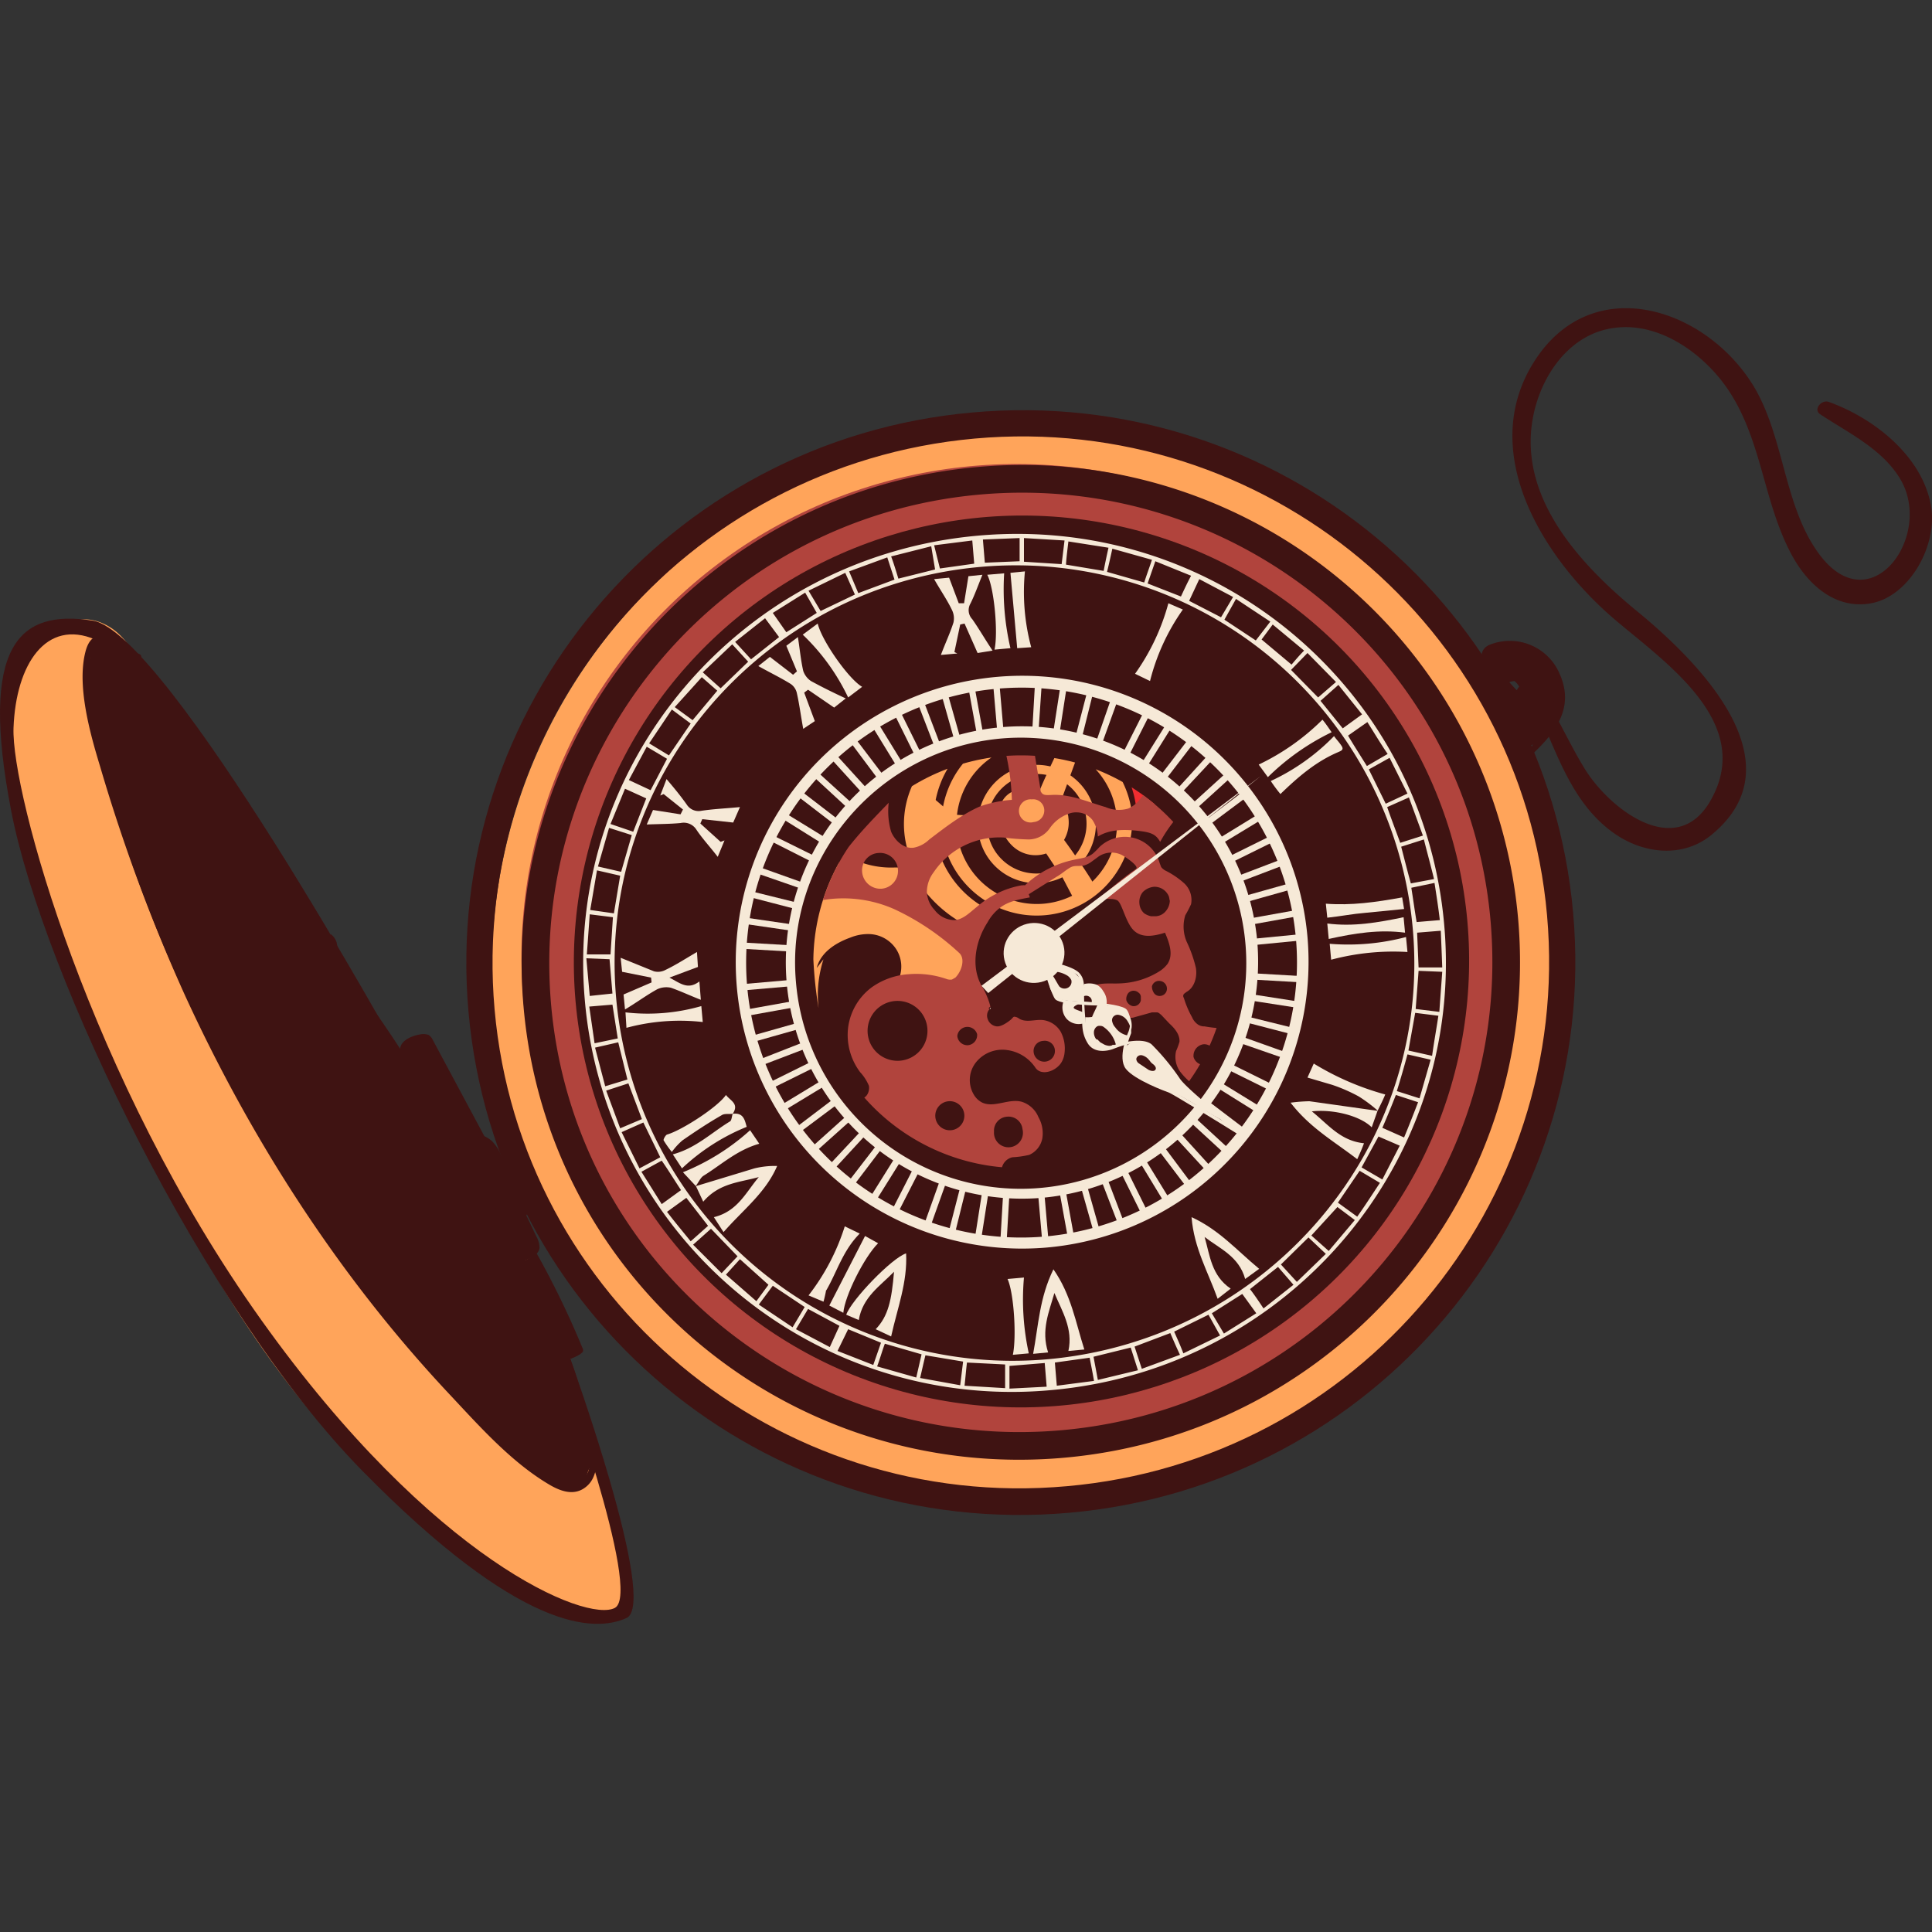 <?xml version="1.0" encoding="UTF-8"?> <svg xmlns="http://www.w3.org/2000/svg" xmlns:xlink="http://www.w3.org/1999/xlink" viewBox="0 0 400 400"><rect x="0" y="0" width="400" height="400" fill="#333333" stroke="none"/> <defs> <style>.a{fill:none;}.b{fill:#3f1312;}.c{fill:#ffa45a;}.d{fill:#b1443d;}.e{fill:#f6e9d7;}.f{clip-path:url(#a);}.g{fill:#f02d30;}</style> <clipPath id="a"> <ellipse class="a" cx="211.2" cy="199.3" rx="42.9" ry="42.7" transform="translate(-41.1 55.5) rotate(-13.7)"></ellipse> </clipPath> </defs> <title>Монтажная область 319 копия 135</title> <path class="b" d="M56.7,260.4c3.2,9.7,11.1,18.4,17.2,26.3S86.7,303.8,95,310.6c2.6,2.2,5.9-1.1,4.2-3.9-5.7-9.3-13.4-17.3-20.4-25.7s-12-16.5-19.8-22.2a1.5,1.5,0,0,0-2.3,1.6Z"></path> <path class="b" d="M61.6,262.2c11.9,17.8,26.6,37.3,45,48.8,4.1,2.5,11.5,7.6,15.5,2.2s-1.4-16.3-2.8-21.5c-.2-.8-1.5-.5-1.5.3.4,3.6,2,9.1,1.3,12.6v3.5c-2.6,2.2-5.1,2.3-7.5.2-6.8-2.2-13.4-8.5-18.8-12.9-11.9-9.8-20.6-22.1-30.4-33.9-.4-.5-1.4.1-.9.7Z"></path> <path class="b" d="M76.1,263.2c9.9,16.5,22.4,31.6,37.8,43.2,10.8,8.2,9.7-2.3,7.1-11.4a.4.4,0,0,0-.8.2c.1,3.9,2.1,7-2.2,8.6s-3.8,0-6.5-2.4c-4.5-4.2-8.9-8.5-13-12.9a238.4,238.4,0,0,1-21.1-26.1.8.8,0,0,0-1.3.8Z"></path> <path class="b" d="M24.6,133.5a8.3,8.3,0,0,0-5.2-3.1,1.2,1.2,0,0,0-1.5,1c-.6,9.2.6,19.3,5.1,27.5.2.4.9.1.9-.3-1.6-9.2-3.3-17.7-3.4-27.1L19,132.9a5.7,5.7,0,0,1,4.5,1.6c.6.6,1.7-.3,1.1-1Z"></path> <path class="b" d="M315.6,141.5c5.8,10.5,8.3,23.9,18.7,31.1,6,4.2,14.2,5.1,20.1.2,18.5-15.2-3.7-36.6-15.4-46.2s-24.5-23.3-21.7-39.7c1.3-7.7,6.1-15.7,13.8-18.3,9.8-3.2,19.6,2.9,25.4,10.3,8.2,10.6,8.2,24,14.2,35.5,3.2,6.2,9,11.9,16.7,10.5s13.5-11.4,12.5-19.5c-1.5-10.7-11.8-18.8-21.3-22.2-1.5-.5-3.3,1.6-1.7,2.6,5.9,3.9,12.9,7.2,16.6,13.5,6.8,11.7-6.2,29.7-16.8,15.5-7.4-9.9-7.2-24.1-13.6-34.8-9.9-16.3-33.3-23.9-45.3-5.4s1.2,40.4,16.1,53.3c10.2,8.8,29.1,21.2,20.6,37.2-7,13.5-21.3,2.5-26.5-6.1-3.8-6.2-6.3-12.7-10.9-18.5a.9.9,0,0,0-1.5,1Z"></path> <path class="b" d="M317.3,156.1c4.9-4.6,8.7-9.7,5.6-16.6a11.2,11.2,0,0,0-14.5-6c-3.2,1.3-1.4,6.2,1.9,5,10.1-3.5,9.7,11.9,6.3,17a.5.5,0,0,0,.7.6Z"></path> <path class="b" d="M310.8,142.8c1.5-3,6.1-1.9,6.9.8s-1.4,6-2.7,8.6l2.8.2a39.7,39.7,0,0,0-2.9-8.4,1.8,1.8,0,0,0-3.3,1.2,4.3,4.3,0,0,0,2.2,2.7c2,1.2,3.5-1.7,2.1-3.1s-2.5-2.5-3.7-3.9a7,7,0,0,0-1.3-1.6c-.2-.5-.4-.6-.7-.2s-.4.5.9.4c3.4,1.4,5.2,4.1,3.4,7.7l4.5.2a13.1,13.1,0,0,1-.5-3.9l-4.3,1.5c1,1.7.2,3.4,1.4,4.9a1.3,1.3,0,0,0,1.6.5c3.5-1.2,2.2-5.6.8-8.1s-4.1-.4-4.2,1.6a18.5,18.5,0,0,0,.6,5.2c.4,1.7,3.2,2.1,4.1.7,4-5.8,1-14.8-6.9-14.8-2.4,0-5.6,1-5.2,4.1s4.6,6.7,7,8.6l2.1-3.2-.6-.5-3.1,1.6a25,25,0,0,1,3,7.4,1.6,1.6,0,0,0,2.8.9c3.4-3.9,6.2-10.6,1.8-14.9a5.9,5.9,0,0,0-5.9-1.4c-2.5.7-3.3,2.2-4.1,4.5s1,1.6,1.4.7Z"></path> <path class="c" d="M160.5,112.2l-6-9.7A181.5,181.5,0,0,1,207.4,90l.5,8.5,5.2-.4,1-7.2a3.2,3.2,0,0,1,.7-1.9,3,3,0,0,1,2.3-.4l14,1a3.2,3.2,0,0,1,2.6.9,4,4,0,0,1,.5,2.4l-.5,7.6c-19.8,1.4-40.6-5.2-59,2.2-12.3,5-21.5,15.6-33.7,20.7-1.6-1.5-3.4-3.1-3.9-5.3s.9-4.9,3.1-4.9a18.5,18.5,0,0,0,9.3,7.9"></path> <path class="c" d="M24.4,134.5c-4.1-5-11.7-8.2-17.1-4.5-3.8,2.6-5,7.7-5.5,12.4-2.3,24.2,7.2,47.8,17,70S40.1,259.1,54.9,280s33.8,39.3,56.9,50.5c2.8,1.3,5.8,2.6,8.9,2.7s7.7,1.9,9.4-.7-.2-10.8-1.4-14.6c-4-12.3-8.1-24.7-12.1-37.1-5.7-17.6-11.7-35.6-23.6-49.8-3.7-4.4-7.9-8.3-11.5-12.8a135.2,135.2,0,0,1-9.2-13.6c-14-23-28.5-45.6-43.5-68-1.6-2.3-3.2-4.8-5.5-6.4s-5.4-2.6-8.1-1.5"></path> <path class="c" d="M1.1,143c-1.4,12.4,1.6,24.8,5.2,36.7A334,334,0,0,0,58.2,281.6a192.4,192.4,0,0,1-13.5-24.3c-.6-1.4-1.3-2.9-.9-4.3s1.8-2.6,2.7-3.8c3-3.8,1.9-9.3.6-13.9-9.3-31.4-25.7-61-28.8-93.6-.3-2.3-.4-4.7.8-6.7s4.2-3,5.9-1.4c-5.5-5.6-16.4-3.8-19.8,3.2"></path> <path class="b" d="M79.1,216.8a22.9,22.9,0,0,0,6.8,5.6c.8.4,1.4-.8.6-1.3a22.1,22.1,0,0,1-6.3-5.1c-.6-.7-1.7.1-1.1.8Z"></path> <path class="b" d="M78.5,217.4c1.9,4.1,4.2,8.3,8.9,9.4.9.2,1.1-1.2.2-1.4-4.1-.9-6.1-4.9-7.8-8.4-.4-.9-1.7-.4-1.3.4Z"></path> <path class="b" d="M79.3,217.8a10.1,10.1,0,0,0,6.2,7.4.7.7,0,0,0,.8-1.2,21.2,21.2,0,0,1-3.8-5.1l-1.2.7a31.4,31.4,0,0,0,4.2,4.8c.7.6,1.6-.5.9-1.1a29.3,29.3,0,0,1-4-4.6c-.4-.6-1.6,0-1.2.7a23.3,23.3,0,0,0,4.2,5.7l.7-1.2a8.5,8.5,0,0,1-5.4-6.3c-.2-.8-1.6-.7-1.4.2Z"></path> <path class="b" d="M28.8,135.4c-3.5-1.4-9.3-7.4-11.1-.5s.8,16.5,3,23.7a363.7,363.7,0,0,0,17.7,47.7c13.8,30,31.9,58.1,54.5,82.2,6.2,6.6,12.8,14.1,20.7,18.8,2.5,1.5,5.5,2.6,8,.3s2.1-6.6,1.4-9.8c-.2-.9-1.6-.8-1.4.1s1,4.5.2,6.7c-1.7,4.2-6.2,2.4-9.1.5a72,72,0,0,1-8.5-7.2c-5.2-5-10.3-10.2-15.1-15.6A295.3,295.3,0,0,1,64,249.6a334.1,334.1,0,0,1-37-75.7,235.9,235.9,0,0,1-7-23.1,39.3,39.3,0,0,1-1.2-14.1c1-7.1,6.4-1.3,9.4-.1.9.4,1.5-.9.6-1.2Z"></path> <path class="b" d="M83,222.6c-8.1-13.6-16.6-26.9-25.7-39.8-4.5-6.3-9-12.5-13.7-18.6l-7.3-9.3c-2.1-2.6-4.1-5.4-6.9-7.3-.4-.4-.9-.1-1.1.4-.9,3-.2,5.6.8,8.5s2.9,7.8,4.6,11.6c3,6.8,6.4,13.5,10,20.1,7.7,14.3,15.8,28.4,23.9,42.4s16.5,28.2,25.5,41.9c4.2,6.5,8.3,13.2,13.1,19.2,1.8,2.3,7.7,9.2,11.2,6.5,1.4-1.1,1.1-3.2.8-4.7a74.9,74.9,0,0,0-3.8-12.2A128,128,0,0,0,103.2,258c-.5-.7-1.6.1-1.2.8a122.7,122.7,0,0,1,9.5,18.8c1.2,2.9,2.3,6,3.3,9s1,3.3,1.4,4.9l.6,2.2a6.9,6.9,0,0,1,.2,2.5l-3,.5c-2.7-.3-5.8-4.6-7.3-6.7s-3.9-5.5-5.8-8.3q-5.9-8.6-11.4-17.4c-14.8-23.4-28.4-47.5-41.9-71.7-3.7-6.9-7.4-13.8-10.7-20.8-1.7-3.6-3.3-7.2-4.7-10.9s-3.7-8.4-2.5-12.7l-1.2.4c3,2.2,5.2,5.3,7.5,8.1l7.2,9.4c4.7,6.1,9.2,12.3,13.7,18.6q13.2,18.9,25,38.7c.4.8,1.6,0,1.1-.8Z"></path> <path class="b" d="M82.3,220.3a.7.7,0,1,0-.1-1.3.7.7,0,1,0,.1,1.3Z"></path> <ellipse class="c" cx="212.9" cy="200.4" rx="111.2" ry="110.7" transform="translate(-41.3 55.9) rotate(-13.7)"></ellipse> <ellipse class="d" cx="210.1" cy="198.1" rx="102.3" ry="101.8" transform="translate(-40.8 55.2) rotate(-13.7)"></ellipse> <path class="b" d="M201.3,85.4C138.2,91,91.4,146.6,97,209.5s61.2,109.3,124.4,103.7S331.3,252,325.7,189,264.5,79.7,201.3,85.4Zm19.6,222.3c-60.1,5.4-113.2-38.8-118.5-98.7S141.7,96.2,201.8,90.8,315,129.6,320.3,189.5,281.1,302.4,220.9,307.7Z"></path> <path class="b" d="M202.3,96.7c-56.8,5.1-98.9,55.1-93.9,111.8s55.1,98.4,112,93.3,98.9-55.1,93.9-111.7A103,103,0,0,0,202.3,96.7Zm17.6,199.4c-53.7,4.8-101.1-34.6-105.8-88.1s35-100.8,88.7-105.6,101.1,34.7,105.8,88.2S273.6,291.3,219.9,296.1Z"></path> <ellipse class="b" cx="211.4" cy="199.3" rx="92.7" ry="92.3" transform="translate(-41.1 55.5) rotate(-13.7)"></ellipse> <path class="e" d="M216.6,258.3A59.3,59.3,0,1,1,270.7,194,59.4,59.4,0,0,1,216.6,258.3ZM206.4,142.6a56.9,56.9,0,1,0,10,113.4c31.3-2.8,54.7-30.6,51.9-61.8A57,57,0,0,0,206.4,142.6Z"></path> <path class="e" d="M215.7,248a48.9,48.9,0,1,1,44.6-53.1A49.1,49.1,0,0,1,215.7,248Zm-8.4-95.1c-25.7,2.3-44.8,25-42.5,50.5a46.7,46.7,0,1,0,42.5-50.5Z"></path> <path class="e" d="M299,191.4c4.4,48.9-32,92-81.3,96.4a88.7,88.7,0,0,1-96.6-80.5c-4.4-48.9,32-92,81.4-96.4S294.7,142.7,299,191.4Zm-81.9,90c45.7-4.2,79.4-44.1,75.4-89.1a82.5,82.5,0,0,0-89.8-74.9c-45.6,4.2-79.3,44.4-75.1,89.6A82.4,82.4,0,0,0,217.1,281.4Zm9.3-.5.9,4.8,8.3-2-1.5-4.7Zm-73.2-20.2-2.9,3.2,6.3,5.5,2.5-3.4Zm138.4-43.2,4.9,1.1c.4-2.9.9-5.6,1.3-8.3l-4.8-.6Zm-20.7,38.7-5.7,5.6,3.3,3.6,6-5.8Zm18.3-30.3,4.7,1.5,2.3-8-4.8-1.1C290.7,220.9,290,223.3,289.2,225.9Zm-5.8-66.6,3.5,7.1,4.5-2.1-3.7-7.4ZM296.9,182c-.7-2.9-1.4-5.4-2.1-8.2l-4.7,1.5c.7,2.7,1.3,5.1,2,7.6ZM277,249l4,2.9c1.7-2.4,3.1-4.6,4.7-7l-4.2-2.5ZM238.5,115.9l-8.2-2.3c-.4,1.8-.7,3.2-1.1,4.8l7.7,2.2C237.4,119,237.9,117.7,238.5,115.9Zm-90,27.1-3.2-2.8-5.6,6.2,3.7,2.7ZM263,128.7l-7.1-4.7-2.4,4.3,6.5,4.3ZM244.3,280.5c-.8-1.7-1.4-3.1-2-4.5l-7.4,2.8,1.5,4.6Zm-53.8,4.8,8.3,1.5.6-4.9-7.8-1.3C191.2,282.2,190.9,283.6,190.5,285.3Zm76.8-146.6,5.6,5.7,3.7-3.2-5.9-6ZM129.9,223.5l-1.9-7.7-4.8,1.1,2.1,8Zm6.8,16.1-3.5-7.2-4.5,2,3.7,7.5Zm106.4,36.1c.7,1.6,1.3,2.9,1.9,4.5l7.6-3.7-2.4-4.3ZM154.9,137l-3.3-3.6-6.1,5.8,3.7,3.3Zm53.2,145.5-7.9-.4c-.2,1.6-.3,3-.5,4.8l8.4.5Zm-81-93.4,1.3-7.8-4.8-1.1-1.4,8.2Zm39.5,81.5-6.6-4.4-2.9,3.9,7,4.7Zm-39.7-80.7-4.8-.6-.6,8.3h4.9Zm16.6,67.8,5.9,5.9,3.3-3.5-5.5-5.7Zm34.2-134.9,7.5-2.8-1.5-4.6-7.9,2.9Zm42.1-6,.6-4.9-8.4-.5v4.9ZM132.9,231.7l-2.8-7.4-4.6,1.5,2.9,7.8Zm157-57.2,4.7-1.5-2.9-7.9-4.5,2C288.1,169.7,289,172,289.9,174.5ZM177,123.1l-2-4.5-7.6,3.7,2.5,4.2Zm-38.5,33.3,4.5-6.6-3.9-2.9-4.7,7Zm91-43-8.3-1.3c-.2,1.7-.4,3.2-.5,4.8l7.8,1.3C228.8,116.6,229.1,115.2,229.5,113.4ZM128.6,180.5l2.2-7.6-4.7-1.5-2.3,8Zm61.1,104.7,1.1-4.8-7.6-2.2c-.6,1.6-1,3.1-1.6,4.7Zm3.1-172.1-8.3,2.1c.6,1.6,1,3,1.5,4.6l7.6-1.9ZM298,209.5c.2-2.9.4-5.5.6-8.3l-4.9-.2c-.2,2.8-.4,5.2-.6,7.9Zm-17.5,43.1-3.6-2.7-5.4,5.9,3.6,3.2ZM261.2,132.4l6.2,5.2c.6-.7,1.5-1.8,2.6-2.9l-6.5-5.4Zm-67.8-19.5,1.2,4.8,7.1-1-.4-4.8Zm44.2,7.9,6.9,2.7c.7-1.5,1.3-2.8,2.1-4.3l-7.4-3Zm56,107.4-4.6-1.5c-.9,2.3-1.8,4.5-2.8,6.8l4.5,2C291.7,233.1,292.6,230.8,293.6,228.2Zm-14.5-75.9c1.3,2.2,2.6,4.2,3.9,6.3l4.3-2.5c-1.5-2.2-2.8-4.4-4.2-6.6ZM216.7,287.1l-.4-4.9-7.3.6v4.7ZM142.1,248l-4,2.9c1.6,2.1,3.2,4,4.9,6.1l3.6-3.2Zm83.5,33.1-7.2,1,.4,4.8,7.7-1C226.2,284.1,225.9,282.7,225.6,281.1Zm29.7-157.5-7-3.7-2.1,4.5,6.6,3.4Zm6.3,147.3,6.2-4.9-3.2-3.7-5.8,4.6C259.8,268.2,260.6,269.4,261.6,270.9Zm-87.8,3.6-6.5-3.5-2.5,4.2,7,3.7ZM278,150.8l4-2.9-4.9-6.1-3.7,3.3Zm8.2,93.4,3.6-7-4.4-1.9-3.5,6.4ZM162.8,130.9l6.3-4-2.4-4.2-6.7,4.2Zm-1.5,1-2.9-3.9-6.2,4.9,3.3,3.6Zm98.8,140-2.9-4-6.3,4,2.5,4.2ZM129.4,163.3l-3,7.3,4.7,1.6,2.7-6.9Zm81.7-47.1v-4.8l-7.6.3.4,4.8Zm-77.2,38.4-3.7,6.9,4.5,2.1,3.4-6.5Zm-12.5,43.8.7,7.8,4.7-.5-.6-7.1Zm177.2,1.9c-.1-2.8-.2-5.2-.3-7.6l-4.9.4.3,7.2ZM173.4,279.7l7.4,2.9,1.6-4.6-6.8-2.8ZM127.9,215l-1.1-7-4.8.4,1.1,7.6Zm4.9,27.6,4.2,6.7,4-2.9c-1.4-2.1-2.6-4.1-4-6.1Zm165.3-52.1c-.3-2.6-.7-5.1-1.1-7.7l-4.8,1c.4,2.5.7,4.8,1.1,7.1Z"></path> <path class="e" d="M134.8,202.4l-6-1.2-.3-2.9,6.9,2.8a3.3,3.3,0,0,0,2.4-.3c2.1-1,4.1-2.3,6.5-3.7l.2,3.1-5.9,2.2c2.3,1.2,3.8,2.6,6.2.8l.3,3.8c-2.3-.9-4.2-1.8-6.2-2.5a4.5,4.5,0,0,0-2.8.3c-2.2,1.2-4.2,2.7-6.7,4.2l-.3-3.1,5.8-2.5Z"></path> <path class="e" d="M153.2,167.1l-1.4,3.2-6.4-.7-.4.9,4.2,3.8.8-.3-1.4,3.4c-1.7-2.2-3.2-3.8-4.4-5.6a3.1,3.1,0,0,0-3.3-1.4c-2.1.2-4.4.2-7,.3l1.3-3,5.7.9.5-1-4-3.2-.7.3,1.3-3.4c1.7,2,3,3.6,4.2,5.3a2.9,2.9,0,0,0,2.8,1.3C147.5,167.5,150,167.4,153.2,167.1Z"></path> <path class="e" d="M166.5,143.4l2.2,5.9-2.4,1.6c-.5-2.7-.8-5.1-1.3-7.3a3.1,3.1,0,0,0-1.3-2c-2.1-1.3-4.2-2.3-6.7-3.7l2.4-1.9,4.8,3.7.8-.7-2.2-5.3,2.4-1.8c.4,2.6.6,4.8,1.1,7a4.1,4.1,0,0,0,1.6,2.1c2.2,1.2,4.4,2.3,7.2,3.6l-2.4,1.9-5.4-3.7Z"></path> <path class="e" d="M200.5,119.3l2.9-.3c-.9,2.2-1.6,4.2-2.5,6a2.7,2.7,0,0,0,.4,3.2c1.4,2,2.6,4.1,4.2,6.5l-3.1.5-2.7-6.1-.9.2-1.2,5.7.6.3-3.4.3c.9-2.4,1.9-4.5,2.6-6.7a3.9,3.9,0,0,0-.3-2.6c-1-2.1-2.4-4.1-3.7-6.4l3.1-.3,2,5.3h1.1Z"></path> <path class="e" d="M285.2,230l-1.2,3.4c-2.4-2.4-8-3.8-12.4-3.3,3.4,2.7,5.9,6.1,10.8,6.6-.4,1.1-.8,2-1.4,3.3-4.8-3.7-9.8-6.5-13.8-11.7a34.4,34.4,0,0,1,3.9-.3l14.2,2Z"></path> <path class="e" d="M187.6,259.5c.3,6-1.8,11.3-3.1,17.2l-3.2-1.5c2.6-2.7,3.3-6,3.8-11.9-2.8,2.9-6.5,5.2-7.3,10l-2.6-1.1C176.3,269.1,184.7,260.4,187.6,259.5Z"></path> <path class="e" d="M144,245.6l12.2-3.7a17.8,17.8,0,0,1,4.7-.5c-2.4,5.6-7.1,9.1-11.1,13.7l-2-3.1c4.9-1.2,6.6-5.1,9.3-8.3-3.9,1.1-8.2,1.2-11.5,5.1l-1.5-3.2Z"></path> <path class="e" d="M217,280l-3.1.3c1.1-5.9,1.3-11.6,4.2-17.5,3.7,5.3,4.6,11,6.4,16.6l-3.3.3c1-4.6-1.3-8.2-2.9-12C217.2,271.6,215.5,275.4,217,280Z"></path> <path class="e" d="M249.4,256.1c1.1,3.8,1.4,8,5.4,10.7l-2.7,2.1c-2-5.6-4.9-10.5-5.4-16.9,5.7,2.6,9.4,6.9,14,10.7l-2.9,2.1C256.5,260.1,252.5,258.5,249.4,256.1Z"></path> <path class="e" d="M204.4,119l3.5-.3a53.9,53.9,0,0,0,1.3,15.5l-3.3.3C206.7,130.9,205.8,121.6,204.4,119Z"></path> <path class="e" d="M213,280.2l-3.3.3c.8-3.8.2-12.9-1.1-15.7l3.4-.3A52.2,52.2,0,0,0,213,280.2Z"></path> <path class="e" d="M274.8,190l-.3-2.9c5.3.4,10.3-.3,15.8-1.3l.4,2.4-8.1.8C280.1,189.2,277.6,189.7,274.8,190Z"></path> <path class="e" d="M291.1,194l.3,3.1a50,50,0,0,0-15.8,1.6l-.3-3.3A46.7,46.7,0,0,0,291.1,194Z"></path> <path class="e" d="M273.8,149c.6.7,1.2,1.6,1.9,2.6a49.5,49.5,0,0,0-13.2,9.3l-1.9-2.6A47.9,47.9,0,0,0,273.8,149Z"></path> <path class="e" d="M265.1,164.4a31.6,31.6,0,0,1-2-2.7,44.1,44.1,0,0,0,13.1-9.3c.4.6,1.1,1.3,1.6,2.1s-.3,1-.7,1.2C272.6,157.6,268.9,160.7,265.1,164.4Z"></path> <path class="e" d="M285.3,230a29.8,29.8,0,0,0-4-3,33.9,33.9,0,0,0-5.5-2.4l-5.1-1.5,1.3-2.9a57.2,57.2,0,0,0,14.8,6.4c-.4,1-1,2.2-1.6,3.4Z"></path> <path class="e" d="M174.6,271.8l-2.9-1.5,7.4-14.4,2.7,1.5C178.9,260.3,174.9,268.3,174.6,271.8Z"></path> <path class="e" d="M151.7,230.6c2.3-.3,2.5,1.4,2.9,2.7a43.2,43.2,0,0,0-13.4,8.6l-1.9-2.9c4.8-1.3,8-4.5,11.8-6.8.4-.2.4-1.1.6-1.6Z"></path> <path class="e" d="M169.3,129.1c.8,3.5,6.4,11.5,9.2,13.1l-2.9,2.2a44.1,44.1,0,0,0-9.4-13Z"></path> <path class="e" d="M167.4,268.2a45.6,45.6,0,0,0,7.5-14.3l3.1,1.5c-3.5,3.5-4.7,7.9-6.9,11.7-.1.1-.1.1-.1.2s-.3,1.5-.5,2.2Z"></path> <path class="e" d="M238.1,141l-3.1-1.5a45.6,45.6,0,0,0,6.9-14.6l3,1.3A44.3,44.3,0,0,0,238.1,141Z"></path> <path class="e" d="M144.1,245.6l-2.7-2.9a46.6,46.6,0,0,0,13.9-8.7l1.9,2.8c-4.6,1.3-7.8,4.3-11.5,6.6-.7.4-1.1,1.5-1.7,2.2Z"></path> <path class="e" d="M151.7,230.6c-.8.1-1.7-.1-2.3.3-2.8,1.6-5.5,3.4-8.1,5.2a13.3,13.3,0,0,0-2.2,2.4,20.7,20.7,0,0,1-1.7-2.4c-.1-.2.4-1.1.7-1.2,3.1-.9,10.5-5.7,12.2-8.2.9,1.2,2.8,1.8,1.4,3.9Z"></path> <path class="e" d="M275.1,194.4l-.3-3.2c5.4.7,10.5-.2,15.8-1.3l.3,3.2C285.6,192.4,280.5,193.2,275.1,194.4Z"></path> <path class="e" d="M145.2,208.3l.3,3.3a42.3,42.3,0,0,0-15.8,1.2l-.2-3.2A40.1,40.1,0,0,0,145.2,208.3Z"></path> <path class="e" d="M213.5,134l-2.9.2-1.4-15.6,3-.3A44,44,0,0,0,213.5,134Z"></path> <polygon class="e" points="207.8 151.7 206.5 151.8 205.6 141.4 206.9 141.3 207.8 151.7"></polygon> <polygon class="e" points="217.1 257.1 215.8 257.2 214.9 246.9 216.2 246.8 217.1 257.1"></polygon> <polygon class="e" points="259.2 195.7 259.1 194.4 269.4 193.4 269.5 194.7 259.2 195.7"></polygon> <polygon class="e" points="153.3 205.1 153.2 203.8 163.5 202.9 163.7 204.2 153.3 205.1"></polygon> <rect class="e" x="201.3" y="142" width="1.3" height="10.36" transform="translate(-23 38.4) rotate(-10.3)"></rect> <rect class="e" x="220.1" y="246.2" width="1.3" height="10.36" transform="translate(-41.3 43.4) rotate(-10.3)"></rect> <rect class="e" x="258.5" y="189.1" width="10.4" height="1.31" transform="translate(-29.6 49.9) rotate(-10.2)"></rect> <rect class="e" x="153.8" y="208.1" width="10.4" height="1.31" transform="translate(-34.6 31.6) rotate(-10.2)"></rect> <rect class="e" x="196.3" y="143.2" width="1.3" height="10.36" transform="translate(-33 59.3) rotate(-15.8)"></rect> <rect class="e" x="225.1" y="245" width="1.3" height="10.36" transform="translate(-59.6 71) rotate(-15.8)"></rect> <rect class="e" x="257.3" y="184.1" width="10.4" height="1.31" transform="matrix(0.96, -0.27, 0.27, 0.96, -40.46, 78.64)"></rect> <rect class="e" x="155" y="213.1" width="10.4" height="1.31" transform="translate(-52.2 51.8) rotate(-15.8)"></rect> <polygon class="e" points="194.8 154.5 193.6 154.9 189.9 145.3 191.1 144.8 194.8 154.5"></polygon> <polygon class="e" points="232.8 253.3 231.6 253.7 227.9 244.1 229.1 243.6 232.8 253.3"></polygon> <polygon class="e" points="256.4 182.7 255.9 181.5 265.6 177.8 266.1 179 256.4 182.7"></polygon> <polygon class="e" points="157.1 220.8 156.6 219.6 166.3 215.8 166.8 217.1 157.1 220.8"></polygon> <polygon class="e" points="190.8 156.2 189.6 156.8 185 147.5 186.2 146.9 190.8 156.2"></polygon> <polygon class="e" points="237.7 251.1 236.5 251.7 231.9 242.4 233.1 241.8 237.7 251.1"></polygon> <polygon class="e" points="254.7 178.7 254.1 177.5 263.4 172.9 264 174.1 254.7 178.7"></polygon> <polygon class="e" points="159.3 225.6 158.7 224.4 168 219.8 168.6 221 159.3 225.6"></polygon> <polygon class="e" points="187 158.2 185.8 158.9 180.4 150.1 181.6 149.4 187 158.2"></polygon> <polygon class="e" points="242.3 248.5 241.2 249.2 235.8 240.3 236.9 239.7 242.3 248.5"></polygon> <polygon class="e" points="252.6 174.9 252 173.8 260.8 168.4 261.5 169.5 252.6 174.9"></polygon> <polygon class="e" points="161.9 230.2 161.2 229.1 170.1 223.7 170.8 224.8 161.9 230.2"></polygon> <polygon class="e" points="183.1 160.8 182 161.6 175.8 153.3 176.8 152.5 183.1 160.8"></polygon> <polygon class="e" points="246.9 245.3 245.9 246.1 239.6 237.8 240.7 237 246.9 245.3"></polygon> <polygon class="e" points="250.1 171 249.3 170 257.6 163.7 258.4 164.8 250.1 171"></polygon> <polygon class="e" points="165.1 234.8 164.3 233.8 172.6 227.5 173.4 228.6 165.1 234.8"></polygon> <polygon class="e" points="179.7 163.5 178.7 164.4 171.7 156.7 172.7 155.8 179.7 163.5"></polygon> <polygon class="e" points="251 241.9 250 242.7 243 235.1 244 234.2 251 241.9"></polygon> <polygon class="e" points="247.4 167.7 246.5 166.7 254.2 159.7 255.1 160.7 247.4 167.7"></polygon> <polygon class="e" points="168.5 238.8 167.6 237.9 175.4 230.9 176.2 231.9 168.5 238.8"></polygon> <polygon class="e" points="176.6 166.5 175.7 167.5 168 160.4 168.9 159.5 176.6 166.5"></polygon> <polygon class="e" points="254.7 238.1 253.8 239.1 246.2 232.1 247.1 231.1 254.7 238.1"></polygon> <polygon class="e" points="244.3 164.5 243.4 163.7 250.4 156 251.4 156.9 244.3 164.5"></polygon> <polygon class="e" points="172.3 242.5 171.3 241.6 178.4 234 179.3 234.9 172.3 242.5"></polygon> <polygon class="e" points="173.7 169.8 172.9 170.8 164.7 164.5 165.5 163.5 173.7 169.8"></polygon> <polygon class="e" points="258.1 234 257.3 235.1 249 228.8 249.8 227.7 258.1 234"></polygon> <polygon class="e" points="241.1 161.7 240 160.9 246.3 152.7 247.4 153.5 241.1 161.7"></polygon> <polygon class="e" points="176.4 245.9 175.3 245.1 181.7 236.8 182.7 237.6 176.4 245.9"></polygon> <polygon class="e" points="171 173.5 170.3 174.7 161.5 169.2 162.2 168.1 171 173.5"></polygon> <polygon class="e" points="261.2 229.3 260.5 230.5 251.7 225 252.4 223.9 261.2 229.3"></polygon> <polygon class="e" points="237.3 159 236.2 158.3 241.7 149.5 242.8 150.2 237.3 159"></polygon> <polygon class="e" points="181.1 249 179.9 248.3 185.4 239.5 186.6 240.2 181.1 249"></polygon> <polygon class="e" points="168.8 177.3 168.2 178.5 158.9 173.8 159.5 172.7 168.8 177.3"></polygon> <polygon class="e" points="263.8 224.7 263.2 225.9 253.9 221.3 254.5 220.1 263.8 224.7"></polygon> <polygon class="e" points="233.5 156.9 232.3 156.3 237 147 238.2 147.6 233.5 156.9"></polygon> <polygon class="e" points="185.7 251.5 184.5 250.9 189.2 241.7 190.4 242.3 185.7 251.5"></polygon> <polygon class="e" points="166.4 182.8 165.9 184 156.1 180.6 156.6 179.3 166.4 182.8"></polygon> <polygon class="e" points="266.6 218 266.1 219.2 256.3 215.8 256.8 214.5 266.6 218"></polygon> <polygon class="e" points="228 154.4 226.8 154 230.2 144.2 231.5 144.7 228 154.4"></polygon> <polygon class="e" points="192.5 254.3 191.2 253.9 194.7 244.1 196 244.5 192.5 254.3"></polygon> <polygon class="e" points="165.1 186.9 164.7 188.2 154.7 185.6 155 184.4 165.1 186.9"></polygon> <polygon class="e" points="268.1 212.9 267.7 214.2 257.7 211.6 258 210.4 268.1 212.9"></polygon> <polygon class="e" points="223.9 153.1 222.6 152.8 225.2 142.8 226.4 143.1 223.9 153.1"></polygon> <polygon class="e" points="197.6 255.8 196.3 255.5 198.9 245.4 200.1 245.7 197.6 255.8"></polygon> <polygon class="e" points="164.1 191.4 163.9 192.7 153.6 191.2 153.8 189.9 164.1 191.4"></polygon> <polygon class="e" points="269.1 207.4 268.9 208.7 258.6 207.1 258.8 205.8 269.1 207.4"></polygon> <polygon class="e" points="219.3 152.2 218 152 219.6 141.7 220.9 141.9 219.3 152.2"></polygon> <polygon class="e" points="203.1 256.8 201.8 256.6 203.4 246.4 204.7 246.6 203.1 256.8"></polygon> <polygon class="e" points="163.5 195.7 163.5 197 153.1 196.4 153.2 195.1 163.5 195.7"></polygon> <polygon class="e" points="269.6 202.1 269.6 203.4 259.2 202.8 259.3 201.5 269.6 202.1"></polygon> <polygon class="e" points="215 151.6 213.7 151.6 214.3 141.2 215.7 141.3 215 151.6"></polygon> <polygon class="e" points="208.4 257.3 207.1 257.2 207.7 246.9 209 247 208.4 257.3"></polygon> <g class="f"> <path class="c" d="M212.9,150.9A19.8,19.8,0,0,0,195,172.4a19.8,19.8,0,0,0,39.4-3.6A19.9,19.9,0,0,0,212.9,150.9Zm3.2,36.2a16.6,16.6,0,1,1-2.9-33.1,16.6,16.6,0,1,1,2.9,33.1Z"></path> <path class="c" d="M213.6,158.4a12.3,12.3,0,0,0-11.1,13.3,12.1,12.1,0,0,0,13.2,11.1,12.2,12.2,0,1,0-2.1-24.4Zm2,22.4a10.2,10.2,0,0,1-11.2-9.3,10.3,10.3,0,1,1,11.2,9.3Z"></path> <path class="g" d="M187.7,203.9Z"></path> <path class="c" d="M193.8,178.1c1-1.1,6-5.8,7.5-6.3a10.7,10.7,0,0,1,0-3.1,17.9,17.9,0,0,1-4-.1c-.2,0-4.5-3.8-4.7-3.9s-1.2,6.6-1.1,7.5S193.5,177.2,193.8,178.1Z"></path> <path class="c" d="M193.4,171.6a20.8,20.8,0,0,1,4.1-14.4,16.3,16.3,0,0,0-5.2,1.5,4.6,4.6,0,0,0-1.5.9,4.9,4.9,0,0,0-1.1,1.4,19.4,19.4,0,0,0-1.6,15.6,4.8,4.8,0,0,0-1.7,2.3,1.6,1.6,0,0,1-.4.7h-.6a18.7,18.7,0,0,1-6.7-.9,8,8,0,0,0-4-.6,5.9,5.9,0,0,0-2.8,2.6,30.2,30.2,0,0,0-3.6,13.8,87.5,87.5,0,0,0,1.2,14.4,23.9,23.9,0,0,1,1-10.3l-1.4,1.8c.8-3.2,3.9-5.2,7-6.3a9.6,9.6,0,0,1,4.1-.7,6.9,6.9,0,0,1,5.4,3.2,6.7,6.7,0,0,1,.4,6.3l1.7.9a12,12,0,0,1,5.9.8,28.6,28.6,0,0,1,6.2,4,5.3,5.3,0,0,1-.6-3.3c.2-1.8.7-3.5,1-5.2a7.6,7.6,0,0,0-.9-5.1,12.2,12.2,0,0,0-2.5-2l-6.9-4.3a7.4,7.4,0,0,1-3.2-3.1c-.8-2,.3-4.3,1.7-6a26.8,26.8,0,0,0,11.9,12.1A13.4,13.4,0,0,1,204,188,20.8,20.8,0,0,1,193.4,171.6Z"></path> <path class="g" d="M186.4,204.2l1.1-.3A2,2,0,0,0,186.4,204.2Z"></path> <path class="g" d="M238.6,161.7c-.4-1.4-1.8-2.3-3.1-3a61.2,61.2,0,0,0-5.6-3.1,20.7,20.7,0,0,1,5.4,12.3,1.9,1.9,0,0,0,.1.8c1.2-.5,2.4-1.1,3.7-1.5l-.2-3.7A3.8,3.8,0,0,0,238.6,161.7Z"></path> <path class="c" d="M209.8,163.8a8.3,8.3,0,0,1,5.6-.5c.7-1.7,1.5-3.4,2.3-5.1s2.1-4.5,3.1-4.8,1.4,2.7,2.5,2.5L219.6,166l1.1-.5a4,4,0,0,0-1.3,1.8l.4-.6c0-.3-.4-.2-.4,0a.5.5,0,0,0,.5.4,2.7,2.7,0,0,1,1.3,2.2,7.2,7.2,0,0,1-.9,4.6c1,1.3,5.9,8.3,6.5,9.8a30.2,30.2,0,0,1-4.1,2.9c-.2.1-3.3-6.2-3.5-6.3a.9.9,0,0,1-.6-.6l-2-3a6.9,6.9,0,0,1-6.7-1.3C206.5,172.5,205.2,165.9,209.8,163.8Z"></path> <path class="e" d="M205.1,208.6l-.2.3C205,209,205.2,208.8,205.1,208.6Z"></path> <path class="d" d="M238.9,161.2a18.7,18.7,0,0,1-2.7,4,6.2,6.2,0,0,1-2.6,2.2,6.9,6.9,0,0,1-4.7-.3c-3.8-1.1-7.5-2.8-11.4-2.5-.7,0-1.4.1-1.8-.4s-.2-.5-.3-.9l-1.2-7.3a4.1,4.1,0,0,0-2.9-.2,6.3,6.3,0,0,1-3,.4,49.4,49.4,0,0,1,1.2,9.4,25,25,0,0,0-6.7,1.4c-3.8,1.7-7.1,4.3-10.4,6.8a6.3,6.3,0,0,1-3.2,1.7c-2,.3-3.9-1.4-4.7-3.3a15,15,0,0,1-.5-6c-5.8,6-12,12.3-14.5,20.3a26,26,0,0,1,15.8,1.8,52,52,0,0,1,13.3,9c1.3,1.2.5,3.8-.8,5.1l-.7.4a2.2,2.2,0,0,1-1.1-.1,19.1,19.1,0,0,0-7.9-1,14.9,14.9,0,0,0-7.6,2.7,12.4,12.4,0,0,0-4.9,8.3,12.8,12.8,0,0,0,2.5,9.3,9.5,9.5,0,0,1,1.8,2.8c.2,1.1-.4,2.5-1.5,2.6s.3.8.7,1.2a66,66,0,0,0,12.9,9.5,30.1,30.1,0,0,0,15.4,3.8,2.9,2.9,0,0,1,2.2-2.3,19.7,19.7,0,0,0,3.5-.5,4.7,4.7,0,0,0,2.7-3.4,6.7,6.7,0,0,0-.8-4.4,5.5,5.5,0,0,0-3.5-3.2c-2.7-.7-5.6,1.3-8.1.2a4.2,4.2,0,0,1-1.8-1.7,5.9,5.9,0,0,1,.5-6.7,7,7,0,0,1,6.4-2.5,8.4,8.4,0,0,1,5.9,3.7c1.3,1.8,4.5.6,5.5-1.4a4.8,4.8,0,0,0,.5-1.7,7.4,7.4,0,0,0-.8-4.4,5,5,0,0,0-3.6-2.4c-1.7-.2-3.5.6-5-.3a1.8,1.8,0,0,0-1-.4c-.2,0-.4.3-.6.5s-1.9,1.6-3,1.5a2.2,2.2,0,0,1-1.9-1.5,2,2,0,0,1,.4-2.1h-.1c-.2-.1,0-.4.2-.4s-.7-2.7-1.6-4.1c-2.5-4.1-1.5-9.5,1.1-13.5a9.4,9.4,0,0,1,2.6-3c1.7-1.3,3.9-1.7,6.1-2.1-.1-.6-.6-1.3-.7-1.9s-.1-.3-.2-.5-.5-.1-.8-.1a19.3,19.3,0,0,0-9.3,4.5c-1.4,1.1-2.8,2.6-4.6,2.7a5.2,5.2,0,0,1-4.1-2.1,5.7,5.7,0,0,1-1.6-3.7,6.8,6.8,0,0,1,1.4-4.1,16.4,16.4,0,0,1,14.5-7.2,47.3,47.3,0,0,0,5.2.4,5.4,5.4,0,0,0,4.4-2.4,7.9,7.9,0,0,1,3.8-2.9,4.2,4.2,0,0,1,1.9-.3,4.1,4.1,0,0,1,3.1,1.6,6.8,6.8,0,0,1,1.1,3.4c2.4-1.5,5.4-1.5,8.2-1.2s3.8.7,4.7,2.3a30,30,0,0,1,5.3-7C243.4,165.2,241.2,163.1,238.9,161.2ZM182.5,184a3.8,3.8,0,0,1-4-3.4,3.6,3.6,0,0,1,3.4-4,3.7,3.7,0,0,1,4,3.3A3.7,3.7,0,0,1,182.5,184Zm26,47.2a2.9,2.9,0,0,1,3.2,2.6,3,3,0,1,1-5.9.5A2.9,2.9,0,0,1,208.5,231.2Zm7.5-15.7a2.1,2.1,0,0,1,2.4,1.9,2.2,2.2,0,1,1-4.4.4A2.1,2.1,0,0,1,216,215.5Zm-29.6,4.1a6.2,6.2,0,1,1,5.6-6.7A6.2,6.2,0,0,1,186.4,219.6ZM196.9,234a3,3,0,1,1-.5-6,3,3,0,0,1,.5,6Zm5.4-19.9a2.1,2.1,0,0,1-1.9,2.3,2.1,2.1,0,0,1-2.2-1.9,2.1,2.1,0,0,1,4.1-.4ZM214,170.2a2.4,2.4,0,1,1-.4-4.7,2.3,2.3,0,0,1,2.6,2.1A2.4,2.4,0,0,1,214,170.2Z"></path> <path class="d" d="M249.4,212.5a2.3,2.3,0,0,1-1.4-.4,3.5,3.5,0,0,1-1.2-1.5,20,20,0,0,1-1.7-4,.7.7,0,0,1-.1-.6c.1-.3.4-.4.6-.6,1.7-.9,2.3-3.1,2-5a26.7,26.7,0,0,0-1.9-5.4,8,8,0,0,1-.3-5.5,25.3,25.3,0,0,0,1.2-2.3,4.7,4.7,0,0,0-1.4-4.3,17.6,17.6,0,0,0-4-2.7,2.7,2.7,0,0,1-.8-.7l-.3-.8a7.5,7.5,0,0,0-5.3-5.2,7.6,7.6,0,0,0-7.2,1.9,15.9,15.9,0,0,1-1.3,1.3c-1.1.9-2.6,1-3.9,1.3a21,21,0,0,0-10.3,5.4,14.2,14.2,0,0,1,.8,1.8l5.9-3.7c.9-.5,1.9-1.4,2.8-1.9s1.7-.2,2.8-.4a4.8,4.8,0,0,0,1.6-.8l1.5-1.1a4.8,4.8,0,0,1,4.5-.4c.4.1,4,2.4,3.2,3a69.7,69.7,0,0,0-7.3,5.9c1.1.5,2.4.1,3.4.6s1.7,4.5,3.4,6.2,4.3,1.2,6.5.5c.9,2.1,1.8,4.6.5,6.5a6.6,6.6,0,0,1-1.5,1.4,16.5,16.5,0,0,1-8.3,2.6c-1.8.1-3.8-.2-5.5.5,1.5.9,1.5,3.1,2.9,4s2.5.4,3.4,1.3.6,1.1,1.1,1.3a2.1,2.1,0,0,0,1.1-.1l3.6-1h1c.4,0,.6.3.9.5l1.7,1.8c1.1,1,2.2,2.3,2.1,3.8a14.6,14.6,0,0,1-.7,1.9,5.2,5.2,0,0,0,1.1,4.6,13,13,0,0,0,3.8,3.2,3.5,3.5,0,0,0,1.6.8,3.7,3.7,0,0,0,2.6-1.2,26.2,26.2,0,0,0,7.8-14.6C259.8,213.9,251.4,212.9,249.4,212.5Zm-13.2-5.4a1.5,1.5,0,0,1-1.7,1.2,1.8,1.8,0,0,1-1.3-1.2,2,2,0,0,1,.4-1.5,1.5,1.5,0,0,1,2.1-.1,1.1,1.1,0,0,1,.5,1Zm4-.9a1.4,1.4,0,0,1-1.4-.8,2.4,2.4,0,0,1-.3-1.2,1.5,1.5,0,0,1,1.7-1.1,1.6,1.6,0,0,1,1.4,1.5A1.5,1.5,0,0,1,240.2,206.2Zm1.2-17.6a2.9,2.9,0,0,1-2.1,1.1h-1a4.2,4.2,0,0,1-1.4-.6,3,3,0,0,1-1-2.1,3.2,3.2,0,0,1,.7-2.3,3.8,3.8,0,0,1,2.3-1.1,3.2,3.2,0,0,1,3.1,2c.1.3.1.6.2.9A3.5,3.5,0,0,1,241.4,188.6Zm10.2,29.9a2.3,2.3,0,0,1-4.5.3v-.2a2.4,2.4,0,0,1,2.1-2.4,2.3,2.3,0,0,1,2.4,2.1Z"></path> </g> <ellipse class="e" cx="214" cy="197.5" rx="6.3" ry="6.2" transform="translate(-40.6 56.1) rotate(-13.7)"></ellipse> <path class="e" d="M256.9,235.1c-.5-.3-11.8-9.3-13.1-11.5-.3-.5-3.7-5.2-5.8-6.9s-6-.1-7.6.5c0,0-3.6,1.4-5.2-1.2s-1-4.7-1.2-7.9-.4-5.6-.9-6.2-4.6-1.9-5.9-2.1v-.7c.2,0,5,.9,6.3,2.4s.8,2.9,1,6.5.5,6.5,1.2,7.7,4.2,1,4.3.9,6.1-2.2,8.4-.4a48,48,0,0,1,5.8,7c1.3,2.2,12.9,11.3,13,11.4Z"></path> <path class="e" d="M223.7,212a3.4,3.4,0,0,1-2.9-1.1,3.6,3.6,0,0,1-.6-3.6l.6.3a2.7,2.7,0,0,0,3.4,3.6l.2.7Z"></path> <path class="e" d="M228.4,211.1l.3.2"></path> <path class="e" d="M224.3,209.7a4.3,4.3,0,0,1,.2,1.1,1.2,1.2,0,0,1-.5.9,1.9,1.9,0,0,1-1.3,0,2.5,2.5,0,0,1-1.4-.6,2.6,2.6,0,0,1-.9-1.5,10.9,10.9,0,0,1-.1-1.8.4.4,0,0,1,.1-.3h.3a13.2,13.2,0,0,1,2.8.2c-.3.3-1.1.5-1.2.9S224.2,209.4,224.3,209.7Z"></path> <path class="e" d="M228.2,211.1h.2"></path> <path class="e" d="M256.9,235.2c-5.6-3.5-14.3-8.8-14.9-9s-7.1-2.6-8.9-4.9.4-7.4.5-7.6,1.2-3-.9-4.4-4.6-1-7.7-1.2-5.8-.5-6.5-1.2-2.3-6-2.4-6.2l.7-.2c.2,1.4,1.1,5,2.1,5.9s3.6.8,6.2,1,6.6.6,7.9,1.4,1.2,5.1,1.2,5.1-2.2,5.1-.6,7,7.9,4.6,8.5,4.7,9.7,5.6,15.2,9Z"></path> <path class="e" d="M229.1,208h-.7a2.8,2.8,0,0,0-.7-2.3,3.8,3.8,0,0,0-1.1-1.1,3.1,3.1,0,0,0-2-.2v.2h-.4V204c0-.1.1-.3.4-.3a4.4,4.4,0,0,1,2.5.2,3.3,3.3,0,0,1,1.3,1.3A3.8,3.8,0,0,1,229.1,208Zm-4.7-3.9h0Zm-.1-.3h0v.2l.2-.2Z"></path> <path class="e" d="M233.2,209.4a4.7,4.7,0,0,0-3.8-1.2c0,1-1,1.7-1.9,2a6.8,6.8,0,0,1-2.8.4,11.3,11.3,0,0,0,.5,4.1,3.1,3.1,0,0,0,1.1,1.8,2.5,2.5,0,0,0,.9.4,4.8,4.8,0,0,0,3.7-.4l-.5-.2c-.4.4-1.2.2-1.7,0l-.9-.5-.6-.6H227a2.2,2.2,0,0,1-.5-1.7c.1-.6.6-1.2,1.2-1.1a1.2,1.2,0,0,1,.9.3,6.4,6.4,0,0,1,2.5,3.9,3.4,3.4,0,0,1,1.8-.4l.7-1.8a4,4,0,0,1-2.7-1.7,2.4,2.4,0,0,1-.6-1.1,1.1,1.1,0,0,1,.2-1.1,1.2,1.2,0,0,1,1-.4,2.7,2.7,0,0,1,1.8,1.1,5.6,5.6,0,0,1,.9,2.1A4.4,4.4,0,0,0,233.2,209.4Z"></path> <path class="e" d="M224.2,204.5V204a17.7,17.7,0,0,1,.1,2.3,1.2,1.2,0,0,1,1.3.1,1.1,1.1,0,0,1,.4,1.2,16.7,16.7,0,0,1,3.1.5,5.8,5.8,0,0,0-.8-1.8,7.9,7.9,0,0,0-1.4-1.8A3,3,0,0,0,224.2,204.5Z"></path> <path class="e" d="M227.1,208.3c.1-.1.1-.2.2-.2h.2a3.7,3.7,0,0,1,1.8.1,1,1,0,0,1,.8.7.7.7,0,0,1-.2.7l-.3.3a6.2,6.2,0,0,1-2,1.6C224.4,212.9,226.7,209.5,227.1,208.3Z"></path> <path class="e" d="M219.4,204.3a1.5,1.5,0,0,0,1.7.2,1.4,1.4,0,0,0,.7-1.6,2.4,2.4,0,0,0-.8-.9,5.8,5.8,0,0,0-2.2-.8l.6-1.1a3.4,3.4,0,0,1,2.5.9,6.6,6.6,0,0,1,1.7,1.6,4.9,4.9,0,0,1,.4,1.1,6.6,6.6,0,0,1,.2,3.4.4.4,0,0,1-.1.3h-.4l-2.5-.2-1.4-.2a4.1,4.1,0,0,1-2.3-2.2,7.3,7.3,0,0,1-.4-3.3C217.2,200.1,219.2,204.3,219.4,204.3Z"></path> <path class="e" d="M238,219.6a2.7,2.7,0,0,0-1.5-1.1c-.7-.2-1.4.4-1.2,1a1.3,1.3,0,0,0,.4.6l2.1,1.4c.4.2,1.1.4,1.4,0s-.1-.9-.5-1.2-.8-.7-.7-1.1a.5.5,0,0,1,.3-.5c.3-.4.8-.9,1.3-.8a.8.8,0,0,1,.4.4c2.4,2.3,4,5.3,6.4,7.6a30.8,30.8,0,0,0,2.7,2.4c1.3,1.1,2.5,2.3,3.7,3.5-3.9-2-7.5-4.8-11.6-6.4a33.8,33.8,0,0,1-5.2-2.2,5.9,5.9,0,0,1-3.3-4.4,3,3,0,0,1,.7-2.4,3.2,3.2,0,0,1,3.1-.6,5.7,5.7,0,0,1,3.3,2.6"></path> <polygon class="e" points="203.2 204.1 204.6 205.6 261 160.7 203.2 204.1"></polygon> <ellipse class="b" cx="100.9" cy="248.6" rx="8.5" ry="8.5" transform="translate(-55.8 30.9) rotate(-13.7)"></ellipse> <path class="b" d="M108.6,251.7c.1-.2.4,0,.5.2l2,4.2a4.6,4.6,0,0,1,.6,2.3c-.2,1.3-1.6,2-2.8,2.5a10.4,10.4,0,0,1-3.8,1.1,4.3,4.3,0,0,1-3.6-1.2,6.9,6.9,0,0,1-1.3-2l-1.1-2.4a15.1,15.1,0,0,0,5.2-.6,5.8,5.8,0,0,0,1.8-.8,6.5,6.5,0,0,0,1.5-1.8C107.9,252.7,108.3,252.3,108.6,251.7Z"></path> <path class="b" d="M104.8,241.2l-1.1-2.2a10.7,10.7,0,0,0-1.6-2.5,5.2,5.2,0,0,0-4.9-1.5,6.6,6.6,0,0,0-5.3,5c-.2,1.9.9,3.7,2.1,5.3a7.6,7.6,0,0,1,5.1-4.1A13.7,13.7,0,0,1,104.8,241.2Z"></path> <path class="b" d="M111,259.3a180.6,180.6,0,0,1,9.6,19.8.7.7,0,0,1,.1.6c0,.3-.3.4-.5.6s-3.1,1.9-4.7,1.2a5.4,5.4,0,0,1-1.9-2.3l-9.2-17.4C106.7,261.8,109.6,261,111,259.3Z"></path> <path class="b" d="M83.8,220.6c-.7-1.2-1.4-2.7-.8-4.1s2.7-2.2,4.4-2.4a3.2,3.2,0,0,1,1.4.2,2.7,2.7,0,0,1,.8,1l11.2,20.9c-.1-1.2-3.8-.8-4.4-.6a5.4,5.4,0,0,0-3.6,3C90.3,232.4,87,226.6,83.8,220.6Z"></path> <path class="b" d="M82.8,218.4s-48.3-87.5-63.6-89.9-23.5,5-16.9,39.3S42.3,271.2,75,304.5,123,338,129.7,335s-11.6-53.6-11.6-53.6h-2.6s17.6,48.4,11.8,51.5-37.6-9.7-73.2-59.6S2.3,164,2.8,150.7s6.8-22.6,16.9-18.3,33.8,42.4,41.2,54.5S81.5,220,81.5,220l1.3-1.6"></path> <path class="b" d="M35.4,154.6a7.8,7.8,0,0,0-6.7-5.9c.6,8.7,4.3,16.9,8,24.8,8.3,18,17.8,35.5,27.7,52.6s21,33.6,31.7,50.3c3.4,5.3,7.4,10.3,11.3,15.3a26.6,26.6,0,0,0,5.3,5.3,6.1,6.1,0,0,0,2.6.8c2.7-.2,1.4-2.4,1-3.9l-1.8-6.8q-1.9-6.7-4.2-13.5a252.3,252.3,0,0,0-10.5-26,256.7,256.7,0,0,0-28.5-46.8c-11.8-15.3-25.5-29.4-34.9-46.3-2.3-4.3-5.3-9.3-10.2-9.5"></path> <path class="b" d="M69.4,196.3a296.9,296.9,0,0,0-39.1-57.2c-2.9-3.2-5.9-6.5-9.8-8.5-3.9,8.6-2,18.5.5,27.6,14,52.3,42.9,100.4,81.3,138.7,4.6,4.6,10.8,11.4,17.3,11.2,1.2,0,1.8-2.5,2.2-3.6s1.9-1.5,1.8-2.1c-5.6-35-28.6-65.2-50.7-93-.4-5.4-1.8-8.5-3.1-13.7a3.2,3.2,0,0,0-1.2-2.2C67.9,193,69.3,195.4,69.4,196.3Z"></path> </svg> 